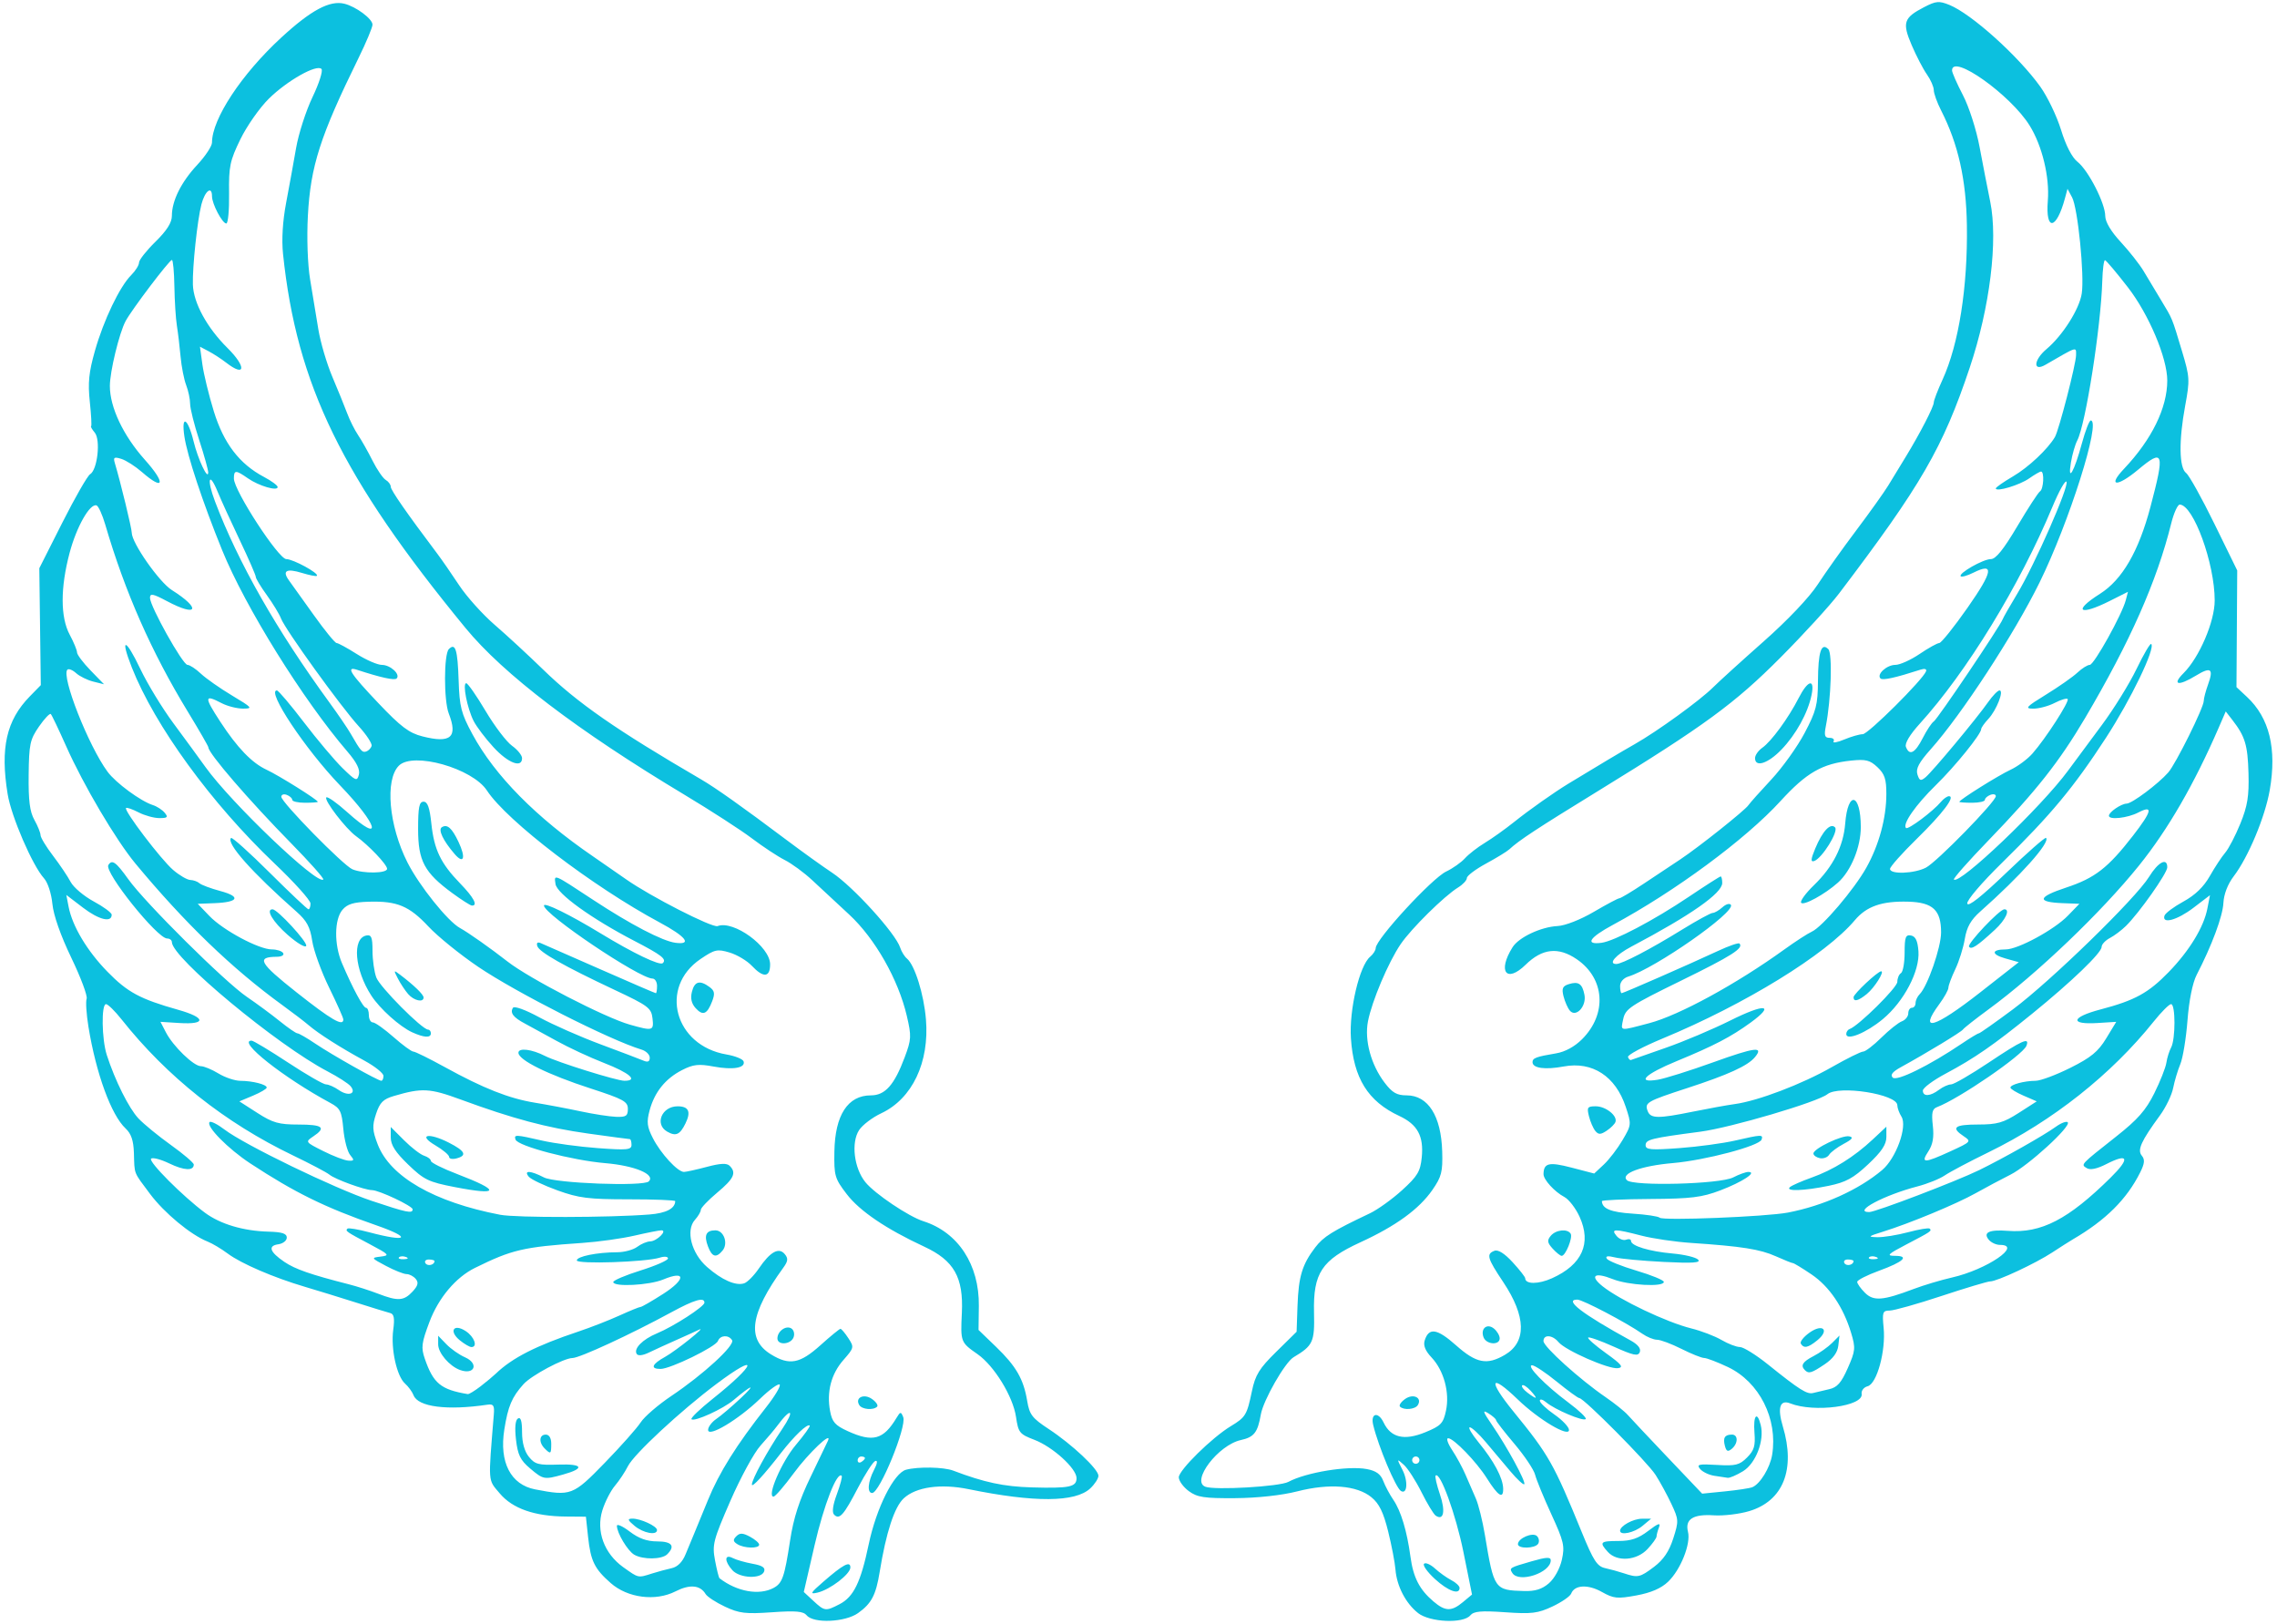 <?xml version="1.0" encoding="UTF-8" standalone="no"?><svg xmlns="http://www.w3.org/2000/svg" xmlns:xlink="http://www.w3.org/1999/xlink" fill="#0cc0df" height="445.1" preserveAspectRatio="xMidYMid meet" version="1" viewBox="74.3 34.5 624.2 445.1" width="624.2" zoomAndPan="magnify"><g id="change1_1"><path d="m295.46 477.32c-0.949-1.143-2.95-1.322-9.551-0.856-7.199 0.508-8.973 0.297-12.859-1.529-2.479-1.165-4.874-2.726-5.321-3.469-1.49-2.473-4.345-2.724-8.264-0.725-5.458 2.784-13.088 1.808-17.731-2.268-4.465-3.92-5.511-6.053-6.224-12.682l-0.594-5.525-5.5-0.043c-8.582-0.068-14.62-2.183-18.123-6.349-3.282-3.903-3.178-2.519-1.622-21.608 0.203-2.496-0.092-2.95-1.755-2.703-11.041 1.639-19.022 0.615-20.253-2.599-0.357-0.934-1.408-2.373-2.336-3.198-2.28-2.029-3.929-9.556-3.227-14.732 0.424-3.126 0.213-4.323-0.805-4.58-0.759-0.191-4.979-1.491-9.379-2.887s-10.7-3.336-14-4.31c-8.591-2.536-17.494-6.368-21.182-9.117-1.75-1.305-4.225-2.782-5.5-3.283-4.604-1.808-11.916-7.862-15.826-13.103-4.605-6.172-4.211-5.169-4.4-11.208-0.106-3.395-0.744-5.275-2.275-6.701-3.938-3.669-8.095-15.046-10.188-27.882-0.565-3.466-0.788-6.925-0.496-7.687s-1.592-5.801-4.188-11.199c-2.954-6.142-4.9-11.683-5.202-14.813-0.275-2.844-1.265-5.862-2.297-7-3.158-3.481-8.953-16.895-9.962-23.062-2.069-12.636-0.35-20.238 6.061-26.794l3.024-3.093-0.204-16.025-0.204-16.025 6.314-12.5c3.473-6.875 6.897-12.845 7.611-13.267 2.003-1.184 2.926-9.411 1.279-11.396-0.751-0.905-1.204-1.688-1.008-1.741s0.039-3.059-0.349-6.681c-0.561-5.235-0.274-8.104 1.397-14 2.389-8.427 6.787-17.608 9.952-20.772 1.179-1.179 2.143-2.725 2.143-3.435s2.025-3.279 4.5-5.708c3.107-3.049 4.5-5.243 4.5-7.086 0-4.146 2.541-9.253 6.961-13.994 2.221-2.382 4.039-5.13 4.039-6.106 0-6.466 8.084-18.727 18.951-28.745 8.172-7.534 13.334-10.306 17.339-9.313 3.189 0.791 7.71 4.153 7.71 5.734 0 0.745-1.73 4.877-3.845 9.182-10.501 21.381-13.14 29.6-13.871 43.208-0.327 6.089-0.072 13.324 0.618 17.5 0.647 3.916 1.658 10.045 2.247 13.62 0.589 3.575 2.312 9.425 3.829 13s3.345 8.075 4.064 10 2.07 4.625 3.002 6 2.712 4.525 3.955 7c1.243 2.475 2.877 4.86 3.631 5.3s1.37 1.28 1.37 1.868c0 0.923 4.437 7.304 12.753 18.342 1.239 1.645 3.939 5.544 6 8.665s6.447 8.003 9.746 10.85 9.263 8.352 13.252 12.234c9.435 9.182 20.009 16.533 43.353 30.141 3.981 2.321 11.25 7.476 23.395 16.592 4.4 3.303 10.025 7.342 12.5 8.977 5.717 3.777 17.407 16.642 18.652 20.528 0.352 1.098 1.185 2.448 1.851 3 2.141 1.774 4.633 9.732 5.212 16.641 0.99 11.803-3.749 21.779-12.24 25.77-2.43 1.142-5.163 3.214-6.074 4.604-2.249 3.432-1.406 10.438 1.719 14.296 2.562 3.162 11.856 9.416 15.9 10.698 9.514 3.017 15.34 11.918 15.197 23.216l-0.084 6.587 4.789 4.616c5.525 5.325 7.555 8.851 8.553 14.854 0.622 3.741 1.359 4.705 5.868 7.668 6.417 4.217 13.657 11.023 13.657 12.839 0 0.751-1.012 2.312-2.25 3.468-4.091 3.823-15.282 3.891-33.313 0.203-7.676-1.57-14.43-0.619-17.803 2.506-2.565 2.377-4.837 9.32-6.596 20.16-1.034 6.373-2.245 8.676-5.941 11.308-3.514 2.502-12.175 2.887-14.053 0.624zm8.988-3.071c3.864-1.998 5.809-5.991 7.991-16.401 2.083-9.938 6.9-19.56 10.241-20.456 3.306-0.886 10.312-0.752 12.939 0.247 8.47 3.223 13.872 4.376 21.516 4.593 10.333 0.293 12.281-0.109 12.281-2.535 0-2.659-6.52-8.583-11.569-10.511-4.065-1.552-4.388-1.957-5.029-6.29-0.83-5.611-5.975-13.995-10.549-17.191-4.642-3.244-4.675-3.332-4.293-11.317 0.467-9.748-2.153-14.359-10.31-18.146-10.45-4.852-17.704-9.768-21.251-14.403-3.282-4.288-3.493-5.015-3.382-11.657 0.167-10.008 3.675-15.416 10-15.416 3.915 0 6.426-2.829 9.281-10.46 1.83-4.892 1.874-5.752 0.576-11.317-2.328-9.978-8.713-21.215-15.777-27.765-3.409-3.16-7.997-7.424-10.197-9.475s-5.575-4.526-7.5-5.501-5.975-3.646-9-5.934-11.35-7.672-18.5-11.962c-29.317-17.592-49.61-33.046-60-45.695-33.873-41.238-46.27-66.647-50.029-102.54-0.41-3.918-0.103-8.998 0.846-14 0.819-4.318 2.049-11.08 2.733-15.026s2.716-10.246 4.517-14 2.899-7.213 2.44-7.688c-1.319-1.366-9.412 3.206-14.428 8.152-2.516 2.481-6.023 7.481-7.793 11.111-2.88 5.908-3.206 7.467-3.104 14.851 0.063 4.537-0.278 8.25-0.758 8.25-1.094 0-3.924-5.372-3.924-7.45 0-2.982-1.932-1.516-2.898 2.2-1.119 4.302-2.492 17.193-2.344 22.005 0.154 5.006 3.881 11.828 9.492 17.379 5.223 5.167 4.953 8.143-0.365 4.015-1.312-1.018-3.466-2.42-4.787-3.116l-2.402-1.266 0.667 4.863c0.367 2.675 1.778 8.464 3.137 12.866 2.717 8.8 7.015 14.417 13.758 17.981 2.058 1.088 3.742 2.334 3.742 2.769 0 1.209-5.17-0.307-8.154-2.392-3.333-2.328-3.846-2.32-3.846 0.06 0 3.288 12.234 22.085 14.373 22.085 1.889 0 9.046 3.914 8.378 4.582-0.194 0.194-2.018-0.157-4.052-0.782-4.318-1.325-5.54-0.624-3.59 2.059 0.764 1.052 3.835 5.339 6.823 9.527s5.785 7.614 6.215 7.614 2.91 1.35 5.512 3 5.712 3 6.912 3c2.333 0 5.157 2.603 4.038 3.722-0.582 0.582-4.3-0.234-10.861-2.382-3.161-1.035-1.824 1.051 5.856 9.136 6.188 6.515 8.406 8.187 12.103 9.125 7.76 1.97 9.736 0.243 7.195-6.286-1.379-3.541-1.36-16.259 0.026-17.645 1.805-1.805 2.401 0.106 2.679 8.583 0.238 7.254 0.694 9.03 3.785 14.747 6.146 11.365 17.435 22.796 33.105 33.522 2.75 1.882 6.8 4.691 9 6.24 6.64 4.678 23.669 13.386 25.102 12.836 4.376-1.679 14.398 5.62 14.398 10.486 0 3.623-1.849 3.77-5.016 0.398-1.3-1.384-4.036-3.018-6.079-3.63-3.391-1.016-4.086-0.862-7.971 1.767-11.466 7.759-7.137 23.742 7.088 26.171 2.376 0.406 4.493 1.256 4.704 1.889 0.604 1.813-2.9 2.415-8.247 1.416-4.065-0.759-5.542-0.594-8.599 0.966-4.577 2.335-7.559 6.033-8.909 11.046-0.862 3.202-0.712 4.481 0.896 7.633 2.15 4.214 6.804 9.267 8.519 9.248 0.613-0.007 3.437-0.631 6.277-1.387 3.717-0.99 5.468-1.07 6.25-0.288 1.92 1.92 1.184 3.506-3.413 7.349-2.475 2.069-4.5 4.193-4.5 4.721s-0.719 1.754-1.598 2.726c-2.598 2.87-0.995 9.163 3.292 12.927 4.063 3.568 7.865 5.243 10.188 4.491 0.89-0.288 2.705-2.124 4.033-4.079 3.117-4.587 5.473-5.89 7.102-3.927 0.983 1.184 0.902 1.927-0.406 3.729-9.133 12.587-10.122 19.639-3.335 23.778 5.032 3.068 7.881 2.536 13.512-2.527 2.753-2.475 5.225-4.5 5.493-4.5s1.241 1.149 2.16 2.553c1.622 2.475 1.581 2.656-1.336 5.979-3.381 3.85-4.654 8.739-3.659 14.044 0.557 2.969 1.381 3.898 4.861 5.478 6.877 3.122 9.741 2.34 13.342-3.641 1.054-1.751 1.209-1.769 1.838-0.211 1.027 2.543-6.447 20.799-8.515 20.799-1.428 0-1.178-3.086 0.512-6.327 0.911-1.746 1.046-2.684 0.354-2.454-0.616 0.205-2.745 3.498-4.731 7.316-3.942 7.581-5.094 8.881-6.564 7.411-0.626-0.626-0.36-2.615 0.752-5.615 0.947-2.555 1.543-4.823 1.325-5.041-1.275-1.275-4.872 7.938-7.431 19.028l-2.957 12.819 2.622 2.431c3.084 2.86 3.347 2.893 7.175 0.914zm-4.533-6.079c5.54-4.823 7.5-5.866 7.5-3.991 0 1.819-5.589 6.099-9 6.892-2.184 0.508-1.994 0.141 1.5-2.901zm9.946-48.492c-1.257-2.034 1.235-3.25 3.463-1.689 1.143 0.8 1.781 1.753 1.418 2.116-1.041 1.041-4.141 0.77-4.881-0.427zm-22.446-18.29c0-1.968 2.343-3.647 3.817-2.735 0.688 0.425 0.962 1.524 0.609 2.443-0.77 2.006-4.427 2.248-4.427 0.292zm-19.032-25.206c-1.164-3.061-0.543-4.416 2.023-4.416 2.322 0 3.595 3.588 1.968 5.548-1.752 2.112-2.881 1.792-3.992-1.132zm-11.218-31.498c-3.481-2.024-1.435-6.918 2.891-6.918 3.043 0 3.725 1.472 2.166 4.672-1.53 3.139-2.658 3.64-5.056 2.246zm7.835-33.824c-1.146-1.266-1.473-2.693-1.025-4.476 0.724-2.886 2.149-3.282 4.808-1.338 1.408 1.029 1.555 1.793 0.753 3.903-1.368 3.598-2.556 4.099-4.536 1.911zm-55.373-71.48c-2.223-2.412-4.696-5.675-5.494-7.25-1.769-3.491-3.11-10.375-2.014-10.336 0.437 0.016 2.82 3.437 5.295 7.603s5.737 8.459 7.25 9.54 2.75 2.61 2.75 3.397c0 2.807-3.809 1.363-7.788-2.954zm76.736 230.41c2.409-1.289 2.992-2.966 4.531-13.028 0.942-6.159 2.501-10.979 5.661-17.5 2.398-4.95 4.526-9.382 4.727-9.849 1.205-2.793-5.352 3.433-9.348 8.875-2.614 3.561-5.129 6.474-5.588 6.474-1.894 0 2.234-9.567 6.113-14.166 2.296-2.723 4.013-5.11 3.815-5.306-0.627-0.622-4.244 2.821-7.849 7.472-4.676 6.031-8.009 9.652-8.009 8.7 0-1.442 4.204-9.153 8.287-15.2 3.587-5.312 2.538-6.141-1.267-1-0.814 1.1-2.918 3.593-4.676 5.539s-5.473 8.769-8.256 15.162c-4.689 10.769-4.997 11.963-4.195 16.257 0.476 2.549 1.032 4.763 1.236 4.92 4.775 3.679 10.863 4.767 14.819 2.65zm-11.293-4.856c-2.25-2.486-2.192-4.519 0.095-3.338 0.963 0.497 3.417 1.204 5.455 1.572 2.692 0.486 3.551 1.068 3.143 2.132-0.807 2.103-6.682 1.856-8.693-0.366zm1.353-7.145c-1.175-0.743-1.232-1.203-0.27-2.164s1.757-0.935 3.742 0.127c1.386 0.742 2.52 1.723 2.52 2.18 0 1.125-4.142 1.027-5.992-0.143zm-23.408 8.056c1.595-0.505 4.024-1.162 5.399-1.461 1.629-0.354 2.965-1.689 3.834-3.833 0.734-1.809 1.722-4.189 2.197-5.289s2.233-5.375 3.906-9.5c3.061-7.545 7.833-15.165 15.954-25.476 2.415-3.066 4.092-5.874 3.727-6.239s-2.791 1.389-5.391 3.9c-5.904 5.7-14.227 10.688-14.227 8.526 0-0.814 1.012-2.165 2.25-3.003s4.275-3.423 6.75-5.745c4.364-4.095 3.065-3.734-2 0.556-2.907 2.462-10.773 6.043-11.555 5.261-0.294-0.294 2.298-2.79 5.76-5.547 12.101-9.636 13.011-13.06 1.098-4.134-9.845 7.376-22.635 19.256-24.285 22.558-0.782 1.565-2.379 3.971-3.547 5.346s-2.72 4.397-3.447 6.716c-1.793 5.718 0.476 11.897 5.744 15.645 4.22 3.003 3.962 2.946 7.833 1.721zm-4.851-5.163c-1.801-1.049-4.75-5.967-4.75-7.921 0-0.605 1.585 0.109 3.523 1.587 2.459 1.875 4.725 2.687 7.5 2.687 4.052 0 5.044 1.26 2.777 3.527-1.454 1.454-6.641 1.523-9.05 0.12zm0.111-7.887c-1.927-1.606-2.048-1.973-0.658-2 2.233-0.044 6.797 2.056 6.797 3.127 0 1.549-3.755 0.859-6.139-1.127zm-8.199-17.283c4.409-4.537 8.844-9.531 9.855-11.096s4.796-4.828 8.411-7.251c8.78-5.885 17.502-13.898 16.642-15.29-0.944-1.528-3.245-1.4-3.865 0.214-0.623 1.623-13.04 7.673-15.75 7.673-2.89 0-2.381-1.311 1.295-3.333 2.879-1.583 11.761-8.706 9.25-7.418-0.55 0.282-3.25 1.51-6 2.728s-6.234 2.81-7.741 3.538c-1.683 0.812-2.971 0.951-3.336 0.36-0.893-1.445 1.64-4.004 5.577-5.636 4.574-1.896 13-7.345 13-8.408 0-1.604-2.757-0.801-9.1 2.65-11.067 6.02-25.106 12.514-27.087 12.528-2.361 0.018-11.264 4.771-13.407 7.158-3.204 3.569-4.254 6.05-5.269 12.453-1.421 8.965 1.741 15.103 8.445 16.395 9.833 1.895 10.384 1.685 19.08-7.265zm-20.486 1.5c-2.642-2.237-3.358-3.704-3.836-7.865-0.379-3.303-0.189-5.361 0.536-5.809 0.767-0.474 1.123 0.718 1.123 3.754 0 2.868 0.67 5.275 1.886 6.777 1.65 2.038 2.658 2.301 8.06 2.109 6.774-0.241 7.37 1.046 1.268 2.741-5.151 1.431-5.383 1.387-9.038-1.707zm4.024-5.45c-1.669-1.669-1.5-3.8 0.3-3.8 0.933 0 1.5 0.944 1.5 2.5 0 2.851-0.145 2.955-1.8 1.3zm87.8 2.641c0-0.243-0.45-0.441-1-0.441s-1 0.477-1 1.059 0.45 0.781 1 0.441 1-0.816 1-1.059zm-105.38-19.67c1.587-1.226 3.481-2.802 4.21-3.503 4.475-4.306 11.063-7.658 22.675-11.539 3.3-1.103 8.335-3.068 11.188-4.367s5.463-2.362 5.798-2.362 3.122-1.607 6.191-3.57c6.245-3.995 6.266-6.557 0.032-3.953-3.837 1.603-13.709 2.107-13.709 0.699 0-0.453 3.375-1.882 7.5-3.176s7.5-2.775 7.5-3.293-0.998-0.619-2.25-0.217c-3.774 1.214-22.75 1.843-22.75 0.754s5.576-2.216 11.059-2.233c1.957-0.006 4.432-0.672 5.5-1.479s2.674-1.482 3.569-1.5c1.8-0.035 4.822-3.032 3.057-3.032-0.583 0-3.901 0.654-7.372 1.454s-9.912 1.701-14.312 2.002c-16.165 1.108-19.235 1.823-29.424 6.848-5.255 2.592-9.983 8.208-12.468 14.812-2.165 5.752-2.326 7.016-1.282 10.053 2.337 6.798 4.396 8.497 11.79 9.727 0.338 0.056 1.913-0.901 3.5-2.126zm-5.615-4.482c-2.912-1.056-6-4.667-6-7.015v-2.377l2.25 2.331c1.238 1.282 3.523 2.887 5.079 3.566 3.911 1.707 2.679 4.949-1.329 3.495zm-0.048-8.127c-3.11-2.518-1.724-4.714 1.601-2.536 2.367 1.551 3.373 4.374 1.559 4.374-0.489 0-1.911-0.827-3.159-1.838zm-13.009-13.331c1.524-1.636 1.75-2.496 0.917-3.5-0.607-0.732-1.742-1.331-2.522-1.331s-3.312-1.005-5.628-2.233c-4.127-2.189-4.156-2.24-1.446-2.568 2.55-0.309 2.317-0.571-3-3.387-6.508-3.446-6.776-3.633-6.134-4.275 0.255-0.255 2.917 0.19 5.917 0.988 10.66 2.837 11.959 1.565 1.954-1.912-14.009-4.869-22.287-8.935-34.5-16.95-6.111-4.01-12.249-10.248-11.158-11.339 0.332-0.332 2.173 0.594 4.091 2.057 5.486 4.185 30.129 16.126 40.299 19.529 9.694 3.243 11.267 3.569 11.267 2.333 0-0.9-9.192-5.238-11.142-5.259-2.021-0.022-10.143-2.977-11.674-4.248-0.732-0.608-5.236-2.983-10.008-5.278-18.637-8.963-34.498-21.553-46.983-37.291-1.819-2.293-3.731-4.168-4.25-4.168-1.323 0-1.178 9.63 0.209 13.929 2.257 6.997 6.058 14.614 8.683 17.401 1.466 1.557 5.478 4.842 8.915 7.301s6.25 4.86 6.25 5.337c0 1.786-2.634 1.665-6.728-0.307-2.325-1.12-4.565-1.7-4.976-1.289-0.791 0.791 8.744 10.352 14.773 14.813 4.226 3.127 10.526 5.001 17.431 5.183 3.719 0.098 5 0.517 5 1.632 0 0.825-1.038 1.647-2.308 1.827-2.955 0.419-2.379 2.103 1.653 4.836 2.94 1.992 7.181 3.467 17.655 6.138 2.2 0.561 5.8 1.716 8 2.566 5.43 2.098 7.076 2.005 9.443-0.536zm6.057-8.39c0-0.243-0.702-0.441-1.559-0.441s-1.276 0.457-0.931 1.016c0.571 0.924 2.49 0.48 2.49-0.575zm-7.812-1.124c-0.722-0.289-1.584-0.253-1.917 0.079s0.258 0.569 1.312 0.525c1.165-0.048 1.402-0.285 0.604-0.604zm66.68-11.652c4.628-0.367 7.055-1.617 7.118-3.665 0.008-0.275-5.722-0.5-12.735-0.5-11.016 0-13.674-0.333-19.544-2.45-3.737-1.348-7.279-3.035-7.872-3.75-1.497-1.804 0.474-1.709 4.165 0.2 3.127 1.617 27.305 2.532 28.744 1.088 1.899-1.906-3.867-4.323-11.927-5-9.106-0.765-24.013-4.681-24.608-6.464-0.471-1.414-0.03-1.397 7.292 0.281 3.3 0.756 10.162 1.683 15.25 2.06 8.041 0.596 9.25 0.479 9.25-0.89 0-0.866-0.21-1.575-0.466-1.575s-5.393-0.687-11.414-1.527c-11.334-1.581-20.644-4.066-34.95-9.327-8.481-3.119-10.615-3.233-18.3-0.972-2.956 0.869-3.865 1.782-4.899 4.913-1.088 3.296-1.024 4.487 0.445 8.333 3.396 8.893 15.482 15.845 33.584 19.319 4.362 0.837 29.972 0.791 40.867-0.073zm-53.328-7.52c-7.194-1.397-8.422-1.99-12.75-6.162-3.519-3.392-4.789-5.372-4.789-7.466v-2.85l3.645 3.645c2.005 2.005 4.48 3.91 5.5 4.234s1.855 0.969 1.855 1.433 3.263 2.09 7.25 3.613c11.922 4.553 11.642 5.951-0.711 3.553zm-1.539-8.272c0-0.517-1.682-1.932-3.737-3.145-5.009-2.955-1.903-3.605 3.662-0.766 4.504 2.298 5.098 3.538 2.075 4.328-1.1 0.288-2 0.1-2-0.417zm-27.128-0.526c-0.755-0.909-1.597-4.121-1.872-7.137-0.441-4.834-0.855-5.674-3.5-7.098-12.85-6.917-25.745-17.111-21.643-17.111 0.472 0 4.963 2.7 9.98 6s9.707 6 10.42 6 2.298 0.701 3.522 1.558c2.589 1.813 4.948 1.023 3.207-1.075-0.611-0.736-3.446-2.558-6.299-4.049-13.844-7.232-42.687-31.176-42.687-35.437 0-0.548-0.584-0.997-1.297-0.997-2.72 0-17.306-18.215-16.122-20.132 1.007-1.629 2.079-0.869 5.474 3.882 4.647 6.503 26.441 28.128 32.503 32.252 2.718 1.849 6.788 4.855 9.045 6.68s4.426 3.318 4.82 3.318 2.598 1.27 4.897 2.822c4.621 3.119 17.168 10.178 18.093 10.178 0.323 0 0.588-0.603 0.588-1.341s-2.362-2.623-5.25-4.19c-6.437-3.493-12.586-7.402-15.25-9.695-1.1-0.947-4.34-3.421-7.199-5.498-13.811-10.031-26.68-22.426-40.26-38.776-5.367-6.462-14.259-21.51-18.993-32.142-2.05-4.604-3.957-8.601-4.239-8.883s-1.739 1.259-3.239 3.423c-2.466 3.559-2.737 4.826-2.833 13.268-0.08 7.031 0.308 10.073 1.572 12.333 0.923 1.65 1.681 3.528 1.685 4.173s1.542 3.185 3.419 5.644 4.05 5.686 4.828 7.172 3.63 3.898 6.337 5.36 4.922 3.1 4.922 3.641c0 2.24-3.515 1.382-7.831-1.913l-4.607-3.517 0.62 3.22c1.029 5.347 5.074 12.116 10.656 17.833 5.509 5.642 8.943 7.488 19.44 10.449 7.543 2.128 7.708 4.075 0.304 3.61l-5.214-0.328 1.494 2.889c1.968 3.805 7.609 9.266 9.578 9.271 0.858 0.002 3.034 0.902 4.834 2s4.501 2.002 6 2.01c3.374 0.017 7.228 1.006 7.221 1.853-0.003 0.348-1.69 1.342-3.75 2.208l-3.745 1.574 4.946 3.176c4.219 2.709 5.873 3.176 11.25 3.176 6.689 0 7.707 0.818 4.054 3.26-2.23 1.491-2.205 1.527 2.75 4.016 2.75 1.382 5.843 2.56 6.872 2.618 1.63 0.092 1.695-0.108 0.5-1.548zm76.128-12.634c0-2.018-1.207-2.679-10.25-5.613-11.679-3.79-19.75-7.785-19.75-9.777 0-1.428 3.659-0.99 7.291 0.874 3.324 1.705 19.634 6.804 21.763 6.804 3.91 0 1.438-2.151-5.636-4.903-3.864-1.503-9.701-4.22-12.972-6.037s-7.176-3.952-8.677-4.745c-3.185-1.682-4.129-2.924-3.274-4.308 0.36-0.583 3.382 0.51 7.309 2.643 3.682 2 11.195 5.311 16.695 7.357s10.788 4.055 11.75 4.464c1.231 0.523 1.75 0.287 1.75-0.796 0-0.847-1.012-1.845-2.25-2.218-8.65-2.609-34.333-15.622-44.758-22.678-4.967-3.362-11.112-8.337-13.655-11.056-5.291-5.657-8.581-7.027-16.337-6.806-4.211 0.12-5.91 0.643-7.25 2.231-2.224 2.637-2.29 9.517-0.138 14.569 2.946 6.917 5.837 12.284 6.618 12.284 0.424 0 0.771 0.9 0.771 2s0.493 2 1.097 2 3.142 1.8 5.641 4 4.952 4 5.451 4 4.373 1.909 8.609 4.242c10.591 5.832 17.636 8.617 24.703 9.766 3.3 0.536 8.925 1.6 12.5 2.364 3.575 0.764 7.963 1.443 9.75 1.509 2.754 0.101 3.25-0.23 3.25-2.168zm-59.142-21.008c-3.392-1.547-8.848-6.448-11.178-10.041-4.612-7.111-5.322-15.724-1.359-16.488 1.37-0.264 1.678 0.503 1.678 4.185 0 2.479 0.468 5.775 1.04 7.323 0.969 2.622 12.543 14.271 14.21 14.301 0.412 0.008 0.75 0.464 0.75 1.014 0 1.307-1.863 1.2-5.142-0.295zm-1.075-10.455c-0.84-0.963-2.108-2.875-2.819-4.25-1.228-2.377-1.198-2.428 0.622-1.047 3.826 2.904 6.414 5.414 6.414 6.222 0 1.46-2.642 0.881-4.216-0.924zm66.974 6.655c-0.325-2.847-1.15-3.47-10.306-7.771-13.959-6.559-20.747-10.401-21.273-12.043-0.289-0.901 0.048-1.198 0.935-0.823 0.763 0.323 8.102 3.544 16.311 7.159s15.071 6.573 15.25 6.573 0.325-0.9 0.325-2-0.562-2.005-1.25-2.011c-3.62-0.031-29.75-17.615-29.75-20.02 0-0.986 7.092 2.495 15.5 7.609 9.015 5.483 16.289 8.966 17.078 8.177 1.108-1.108-0.276-2.187-7.833-6.111-11.719-6.084-21.195-12.919-21.579-15.566-0.406-2.798-0.738-2.937 10.334 4.345 10.246 6.739 18.983 11.293 22.556 11.758 4.673 0.608 2.877-1.705-4.318-5.564-18.379-9.856-41.889-27.814-47.376-36.187-4.001-6.106-20.251-10.687-24.134-6.803-3.874 3.874-2.757 16.449 2.358 26.543 3.233 6.381 11.081 16.167 14.413 17.973 2.193 1.189 8.503 5.636 13.011 9.171 5.911 4.634 26.713 15.375 33.489 17.292 6.358 1.799 6.648 1.72 6.258-1.702zm-54.881-34.347c-7.675-5.633-9.377-8.819-9.377-17.557 0-6 0.3-7.5 1.5-7.5 1.097 0 1.67 1.614 2.132 6 0.753 7.15 2.564 10.915 7.895 16.408 3.731 3.845 4.942 6.124 3.223 6.067-0.412-0.014-2.83-1.552-5.373-3.418zm0.604-10.748c-3.16-3.685-4.558-6.644-3.46-7.322 1.469-0.908 2.748 0.222 4.549 4.017 2.087 4.397 1.465 6.284-1.089 3.305zm-30.48 45.392c0-0.439-1.756-4.381-3.903-8.76s-4.229-10.136-4.627-12.794c-0.57-3.802-1.487-5.504-4.303-7.99-12.249-10.812-19.351-18.808-17.948-20.211 0.284-0.284 5.054 3.999 10.6 9.518s10.331 10.034 10.632 10.034 0.549-0.717 0.549-1.593-4.439-5.814-9.864-10.972c-17.318-16.467-32.797-37.726-39.113-53.72-3.332-8.437-1.729-8.142 2.348 0.432 1.923 4.045 5.997 10.729 9.053 14.854s7.008 9.525 8.781 12c7.085 9.886 30.702 32.426 32.3 30.828 0.258-0.258-3.696-4.712-8.787-9.899-11.613-11.83-22.718-24.704-22.718-26.336 0-0.288-2.545-4.702-5.656-9.809-9.954-16.341-17.203-32.771-22.605-51.237-0.797-2.723-1.874-5.093-2.393-5.267-1.814-0.605-5.476 5.849-7.38 13.006-2.551 9.588-2.538 17.651 0.034 22.451 1.1 2.052 2 4.232 2 4.843s1.666 2.827 3.703 4.924l3.703 3.813-2.953-0.737c-1.624-0.405-3.743-1.449-4.709-2.32s-2.041-1.298-2.389-0.949c-1.748 1.748 5.781 20.88 11.005 27.97 2.263 3.07 9.091 8.091 12.456 9.159 1.102 0.35 2.549 1.294 3.216 2.097 1.012 1.22 0.771 1.461-1.459 1.461-1.47 0-4.042-0.708-5.715-1.574s-3.215-1.402-3.424-1.193c-0.657 0.657 9.588 14.134 12.904 16.976 1.739 1.49 3.86 2.728 4.713 2.75s1.978 0.424 2.5 0.893 3.112 1.434 5.755 2.145c5.725 1.54 4.976 3.067-1.631 3.322l-4.584 0.177 3.205 3.342c3.747 3.907 13.564 9.161 17.118 9.161 1.358 0 2.748 0.45 3.087 1 0.343 0.555-0.409 1.007-1.691 1.015-5.771 0.038-4.88 1.65 5.404 9.779 9.532 7.534 12.787 9.42 12.787 7.408zm-15.275-23.213c-4.077-3.589-6.084-6.989-4.125-6.989 1.326 0 9.581 8.957 9.228 10.014-0.209 0.626-2.495-0.729-5.104-3.025zm27.275-18.089c0-1.154-5.069-6.481-8.519-8.953-2.788-1.998-8.852-9.909-8.14-10.621 0.32-0.32 2.898 1.501 5.729 4.046 9.979 8.972 8.54 3.596-1.962-7.331-9.553-9.939-20.262-26.042-17.32-26.042 0.406 0 3.744 3.938 7.418 8.75s8.445 10.469 10.602 12.571c3.609 3.516 3.965 3.658 4.457 1.777 0.369-1.41-0.606-3.372-3.138-6.321-12.196-14.204-28.042-39.688-34.369-55.277-5.328-13.127-9.526-25.775-10.327-31.113-0.918-6.124 0.947-5.12 2.527 1.36 1.184 4.858 3.943 10.733 4.007 8.534 0.019-0.671-1.09-4.665-2.465-8.878s-2.5-8.697-2.5-9.966-0.487-3.574-1.081-5.122-1.285-5.065-1.534-7.815-0.705-6.575-1.015-8.5-0.616-6.763-0.681-10.75-0.371-7.25-0.68-7.25c-0.694 0-11.045 13.663-12.694 16.756-1.749 3.28-4.315 13.859-4.315 17.788 0 5.851 3.677 13.615 9.572 20.207 5.832 6.523 5.323 8.714-0.787 3.385-1.807-1.576-4.342-3.195-5.633-3.599-1.974-0.617-2.26-0.438-1.796 1.115 1.585 5.302 4.645 17.909 4.645 19.136 0 2.776 7.507 13.507 10.985 15.703 8.161 5.152 7.115 7.531-1.336 3.038-3.838-2.041-4.649-2.198-4.649-0.904 0 2.321 8.979 18.376 10.276 18.376 0.613 0 2.264 1.083 3.669 2.408s5.255 4.023 8.555 5.997c5.549 3.32 5.774 3.589 3 3.586-1.65-0.002-4.289-0.676-5.864-1.497-4.788-2.497-4.843-1.778-0.386 5.058 4.68 7.177 8.673 11.323 12.714 13.2 3.368 1.565 14.036 8.245 14.036 8.79 0 0.142-1.575 0.258-3.5 0.258s-3.5-0.357-3.5-0.793-0.675-1.052-1.5-1.369-1.5-0.082-1.5 0.522c0 1.502 17.013 18.848 19.5 19.882 2.961 1.231 9.5 1.133 9.5-0.142zm-4.246-33.663c0.209-0.626-1.391-3.072-3.554-5.438-4.837-5.289-20.126-26.487-21.273-29.496-0.46-1.208-2.208-4.088-3.882-6.4s-3.045-4.578-3.045-5.036-1.986-5.003-4.414-10.1-5.134-11.024-6.013-13.171c-2.401-5.863-3.076-3.548-0.753 2.584 6.365 16.804 16.819 35.173 31.406 55.183 2.351 3.225 4.958 7.05 5.792 8.5 2.756 4.788 3.156 5.245 4.262 4.876 0.603-0.201 1.266-0.877 1.475-1.503zm286.86 237.67c-3.368-2.649-5.827-7.379-6.184-11.893-0.153-1.935-1.06-6.668-2.017-10.518-1.298-5.227-2.456-7.588-4.571-9.322-3.988-3.269-11.521-3.867-20.343-1.615-4.262 1.088-10.911 1.815-17 1.86-8.495 0.062-10.409-0.227-12.719-1.925-1.495-1.099-2.733-2.798-2.75-3.776-0.034-1.931 9.086-10.905 14.261-14.034 4.061-2.455 4.415-3.04 5.776-9.553 0.943-4.511 2.008-6.238 6.691-10.846l5.569-5.481 0.252-7.154c0.282-7.995 1.291-11.313 4.858-15.972 2.258-2.949 4.63-4.429 14.961-9.331 2.145-1.018 6.125-3.875 8.845-6.35 4.251-3.868 5.008-5.132 5.392-9 0.577-5.818-1.163-9.021-6.164-11.35-8.591-4-12.541-10.349-13.256-21.307-0.509-7.792 2.352-19.909 5.272-22.333 0.831-0.69 1.518-1.762 1.527-2.382 0.034-2.418 15.427-19.135 19.32-20.983 1.798-0.853 4.116-2.487 5.151-3.631s3.486-3.046 5.447-4.229 5.591-3.771 8.066-5.753c4.106-3.287 10.857-8.05 14.897-10.508 8.334-5.072 14.33-8.644 18.103-10.783 6.208-3.52 17.881-11.978 21.5-15.577 1.65-1.641 7.918-7.333 13.928-12.649 6.477-5.728 12.479-12.051 14.736-15.525 2.095-3.223 6.852-9.907 10.572-14.853s7.664-10.471 8.764-12.278 3.246-5.327 4.769-7.822c3.944-6.462 7.731-13.798 7.731-14.976 0-0.553 1.087-3.381 2.415-6.283 4.442-9.705 6.914-25.395 6.66-42.277-0.189-12.53-2.381-22.298-7.065-31.481-1.105-2.167-2.01-4.675-2.01-5.575s-0.844-2.83-1.876-4.29-2.909-5.069-4.173-8.019c-2.654-6.2-2.225-7.519 3.393-10.435 3.252-1.688 4.099-1.763 6.93-0.616 6.047 2.45 18.921 14.027 24.926 22.415 1.969 2.75 4.529 8.085 5.69 11.856 1.323 4.301 3.009 7.564 4.522 8.754 2.962 2.33 7.585 11.364 7.593 14.836 0.004 1.612 1.571 4.245 4.25 7.139 2.334 2.522 5.144 6.09 6.244 7.928s3.24 5.401 4.755 7.915c3.272 5.428 2.962 4.676 5.79 14.071 2.137 7.101 2.183 7.899 0.865 15-1.771 9.544-1.661 16.971 0.271 18.41 0.805 0.599 4.286 6.852 7.734 13.895l6.269 12.805-0.103 15.992-0.103 15.992 2.893 2.703c6.142 5.737 8.205 14.193 6.23 25.532-1.284 7.373-5.892 18.394-9.873 23.614-1.641 2.151-2.709 4.917-2.832 7.337-0.186 3.636-3.172 11.657-7.343 19.721-1.104 2.135-2.08 6.988-2.501 12.445-0.38 4.92-1.264 10.32-1.966 12s-1.586 4.63-1.965 6.555c-0.38 1.925-2.008 5.3-3.619 7.5-5.174 7.066-6.264 9.483-4.976 11.035 0.884 1.066 0.783 2.137-0.435 4.577-3.672 7.361-9.441 13.102-18.441 18.352-0.909 0.53-3.453 2.147-5.653 3.594-4.601 3.024-15.136 7.942-17.013 7.942-0.699 0-6.713 1.8-13.365 4s-13.046 4-14.209 4c-1.921 0-2.072 0.435-1.651 4.75 0.617 6.323-1.853 15.33-4.385 15.992-1.052 0.275-1.79 1.218-1.644 2.1 0.565 3.395-13.025 5.199-19.585 2.6-2.819-1.117-3.561 1.201-2.021 6.318 3.541 11.767 0.107 20.422-9.211 23.213-2.705 0.81-7.07 1.33-9.701 1.156-5.697-0.378-7.957 1.066-7.087 4.529 0.819 3.263-2.019 10.384-5.449 13.669-1.891 1.812-4.67 3.016-8.661 3.754-5.263 0.973-6.256 0.873-9.507-0.954-3.804-2.138-7.486-1.942-8.403 0.447-0.291 0.757-2.604 2.353-5.14 3.545-4.002 1.881-5.716 2.09-12.963 1.578-6.602-0.466-8.603-0.286-9.551 0.856-1.919 2.312-11.107 1.901-14.34-0.642zm12.342-3.022 2.457-2.044-2.359-11.673c-2.075-10.267-6.401-22.159-7.619-20.942-0.236 0.236 0.298 2.567 1.188 5.178 1.568 4.603 1.021 7.303-1.175 5.799-0.569-0.39-2.324-3.29-3.899-6.445s-3.755-6.53-4.844-7.5c-1.958-1.744-1.962-1.728-0.35 1.424 1.587 3.104 1.306 6.841-0.434 5.765-1.429-0.883-6.186-12.206-7.598-18.085-0.784-3.264 1.378-3.762 2.865-0.66 1.995 4.163 5.669 5.011 11.44 2.643 4.265-1.75 4.902-2.417 5.649-5.912 1.06-4.962-0.583-11.007-3.967-14.595-1.713-1.817-2.304-3.289-1.87-4.658 1.15-3.624 3.394-3.273 8.594 1.345 5.549 4.928 8.467 5.495 13.396 2.603 5.991-3.516 5.828-10.522-0.464-19.946-4.383-6.563-4.7-7.693-2.408-8.572 1.006-0.386 2.777 0.728 4.995 3.143 1.89 2.058 3.438 4.031 3.441 4.384 0.013 1.684 3.603 1.683 7.349-0.002 8.264-3.717 10.88-9.556 7.553-16.862-1.057-2.322-2.929-4.755-4.16-5.407-2.704-1.432-5.744-4.766-5.723-6.275 0.043-3.059 1.497-3.396 7.689-1.781l6.205 1.618 2.64-2.467c1.452-1.357 3.761-4.372 5.131-6.701 2.448-4.162 2.463-4.317 0.872-9.106-2.795-8.414-9.142-12.539-17.027-11.066-5.097 0.952-8.526 0.473-8.526-1.193 0-1.116 1.026-1.499 6.429-2.402 2.502-0.418 5.103-1.831 7.16-3.888 6.902-6.902 6.258-16.642-1.446-21.911-5.057-3.458-9.447-2.988-14.04 1.504-5.274 5.157-7.747 1.832-3.573-4.804 1.712-2.723 7.768-5.571 12.356-5.81 2.089-0.109 6.276-1.751 9.919-3.889 3.467-2.035 6.617-3.709 7-3.72s3.396-1.815 6.696-4.008l10-6.645c5.059-3.361 17.779-13.479 18.682-14.862 0.375-0.574 3.186-3.726 6.246-7.004s7.186-9.037 9.169-12.799c3.167-6.008 3.611-7.73 3.653-14.182 0.053-8.061 0.91-10.72 2.838-8.792 1.172 1.172 0.77 13.774-0.671 21.063-0.52 2.627-0.323 3.25 1.03 3.25 0.92 0 1.404 0.434 1.077 0.964s0.981 0.305 2.909-0.5 4.22-1.464 5.093-1.464c1.478 0 16.508-14.943 17.36-17.259 0.226-0.614-0.391-0.794-1.5-0.436-6.939 2.24-10.41 3.003-10.995 2.417-1.13-1.13 1.714-3.722 4.083-3.722 1.225 0 4.207-1.342 6.628-2.982s4.851-2.994 5.401-3.01 4.045-4.38 7.768-9.698c6.964-9.951 7.377-12.476 1.568-9.578-1.628 0.812-3.181 1.256-3.45 0.986-0.772-0.773 6.138-4.718 8.264-4.718 1.348 0 3.489-2.663 7.249-9.013 2.935-4.957 5.733-9.259 6.219-9.559 0.978-0.604 1.233-5.428 0.287-5.428-0.328 0-1.79 0.844-3.25 1.876-2.603 1.839-9.154 3.804-9.154 2.746 0-0.296 2.131-1.786 4.735-3.312 4.219-2.473 9.508-7.439 11.468-10.769 1.093-1.857 5.797-20.087 5.797-22.466 0-2.327 0.502-2.486-8.381 2.652-3.501 2.025-3.283-1.297 0.282-4.296 4.416-3.716 9.001-10.942 9.658-15.223 0.77-5.012-1.081-23.448-2.647-26.362l-1.26-2.345-0.688 2.558c-2.35 8.733-5.382 9.179-4.707 0.692 0.518-6.522-1.55-15.064-4.991-20.606-5.232-8.428-21.266-19.815-21.266-15.103 0 0.573 1.342 3.619 2.982 6.77 1.672 3.213 3.678 9.453 4.567 14.209 0.872 4.664 2.183 11.405 2.915 14.98 2.18 10.658-0.085 29.036-5.608 45.5-7.388 22.024-13.296 32.234-35.856 61.96-2.475 3.261-9.675 11.134-16 17.494-12.538 12.608-20.838 18.684-49.921 36.546-16.922 10.392-21.777 13.583-24.44 16.059-0.626 0.583-3.502 2.342-6.389 3.909s-5.25 3.349-5.25 3.959-1.084 1.776-2.408 2.591c-3.804 2.341-12.834 11.255-15.76 15.558-3.359 4.94-7.878 15.62-8.944 21.138-1.001 5.18 0.832 11.92 4.578 16.831 2.088 2.738 3.336 3.455 6.013 3.455 5.895 0 9.471 5.638 9.76 15.386 0.165 5.576-0.176 6.916-2.682 10.531-3.649 5.266-10.002 9.889-19.725 14.355-10.638 4.886-12.984 8.436-12.733 19.267 0.188 8.091-0.255 9.058-5.61 12.251-2.364 1.41-8.3 11.799-8.977 15.71-0.85 4.918-1.851 6.196-5.476 6.992-6.194 1.36-13.728 11.261-9.735 12.793 2.602 0.998 20.365-0.036 22.764-1.326 4.864-2.615 16.315-4.486 21.503-3.513 2.541 0.477 3.796 1.379 4.503 3.238 0.539 1.417 1.787 3.756 2.773 5.196 2.085 3.045 3.741 8.553 4.697 15.619 0.767 5.675 2.481 9.001 6.31 12.245 3.251 2.755 4.933 2.785 8.106 0.144zm-7.718-6.309c-2.053-1.881-3.394-3.758-2.981-4.171s1.761 0.17 2.997 1.295 3.259 2.568 4.496 3.206 2.25 1.594 2.25 2.125c0 1.994-3.157 0.848-6.761-2.455zm-9.566-47.24c-0.363-0.363 0.275-1.315 1.418-2.116 2.228-1.561 4.72-0.345 3.463 1.689-0.74 1.197-3.84 1.468-4.881 0.427zm22.901-19.007c-0.921-2.4 0.972-3.954 2.883-2.368 0.848 0.704 1.542 1.9 1.542 2.658 0 1.954-3.657 1.715-4.426-0.29zm18.943-24.314c-1.467-1.621-1.564-2.257-0.532-3.5 1.398-1.685 4.582-2.03 5.469-0.594 0.642 1.038-1.397 6.075-2.459 6.075-0.377 0-1.491-0.892-2.478-1.981zm11.708-32.248c-0.585-0.705-1.374-2.517-1.753-4.026-0.616-2.452-0.419-2.744 1.848-2.744 2.733 0 5.989 2.572 5.42 4.28-0.192 0.577-1.272 1.661-2.401 2.41-1.663 1.104-2.252 1.12-3.115 0.08zm-7.001-33.001c-0.585-0.704-1.362-2.473-1.728-3.931-0.534-2.13-0.257-2.78 1.411-3.309 2.687-0.853 3.744-0.137 4.331 2.93 0.601 3.142-2.351 6.312-4.013 4.31zm50.776-69.213c0-0.794 0.896-2.071 1.992-2.838 2.476-1.734 7.163-8.141 9.945-13.594 2.554-5.007 4.501-5.486 3.556-0.874-1.014 4.948-4.267 10.839-8.281 15-3.67 3.804-7.212 4.937-7.212 2.307zm-56.503 226.19c1.506-1.299 3.004-4.016 3.544-6.426 0.843-3.764 0.558-4.997-2.887-12.5-2.102-4.578-4.104-9.449-4.447-10.824s-2.894-5.181-5.666-8.457-5.041-6.205-5.041-6.509-0.943-1.141-2.094-1.861c-1.71-1.068-1.531-0.489 0.978 3.157 4.132 6.006 9.41 15.71 8.85 16.27-0.249 0.249-1.978-1.359-3.843-3.573s-4.905-5.826-6.756-8.026-3.802-4-4.334-4 0.532 1.831 2.366 4.068c4.271 5.212 6.725 9.82 6.786 12.741 0.062 2.976-1.377 2.063-4.469-2.837-2.863-4.535-9.09-10.972-10.614-10.972-0.586 0-0.091 1.462 1.099 3.25s2.838 4.825 3.661 6.75 2.093 4.85 2.822 6.5 1.849 6.15 2.489 10c2.487 14.962 2.624 15.159 10.755 15.384 3.026 0.084 4.92-0.51 6.803-2.134zm-10.038-2.817c-0.867-1.403-0.811-1.436 5.291-3.198 4.016-1.16 5.25-1.226 5.25-0.281 0 3.443-8.774 6.339-10.541 3.479zm1.541-7.898c0-1.619 4.083-3.352 5.22-2.215 0.553 0.553 0.703 1.495 0.334 2.093-0.831 1.345-5.554 1.449-5.554 0.122zm37.32 6.215c2.566-1.938 4.116-4.226 5.249-7.75 1.541-4.793 1.52-5.186-0.506-9.5-1.163-2.475-3.115-6.058-4.338-7.962-2.24-3.487-19.657-21.032-20.882-21.036-0.362-0.001-3.144-2.027-6.183-4.502s-6.089-4.5-6.779-4.5c-1.743 0 3.564 5.445 9.947 10.205 2.93 2.185 5.072 4.228 4.76 4.54-0.699 0.699-8.443-2.58-10.838-4.588-0.963-0.807-1.75-1.009-1.75-0.448s1.8 2.266 4 3.791 4 3.429 4 4.231c0 2.107-8.326-2.85-14.034-8.357-7.593-7.325-8.297-5.409-1.208 3.288 9.722 11.928 11.041 14.257 18.751 33.106 3.186 7.788 4.207 9.36 6.391 9.838 1.43 0.313 3.725 0.944 5.1 1.402 3.879 1.294 4.433 1.177 8.32-1.758zm-12.665-4.079c-2.429-2.684-2.121-3.005 2.891-3.005 3.427 0 5.441-0.682 8.179-2.771s3.465-2.334 2.954-1.002c-0.373 0.973-0.679 2.117-0.679 2.541s-1.103 1.963-2.452 3.418c-2.97 3.204-8.366 3.609-10.893 0.817zm3.345-5.811c0-1.323 3.593-3.297 6-3.295l2.5 0.001-2.361 1.967c-2.236 1.863-6.139 2.707-6.139 1.327zm36.238-11.929c2.15-0.878 4.87-5.322 5.452-8.903 1.598-9.846-3.513-19.967-12.145-24.05-2.881-1.363-5.804-2.478-6.496-2.478s-3.498-1.125-6.236-2.5-5.74-2.5-6.673-2.5-2.753-0.741-4.047-1.647c-4.359-3.053-16.359-9.353-17.816-9.353-3.769 0 1.361 3.933 14.605 11.197 1.999 1.096 2.894 2.22 2.528 3.173-0.469 1.223-1.692 0.971-7.133-1.47-3.611-1.62-6.771-2.742-7.02-2.492s1.942 2.172 4.872 4.273c4.287 3.074 4.929 3.876 3.29 4.113-2.491 0.36-14.399-4.859-16.292-7.141-1.666-2.008-4.128-2.172-4.128-0.276 0 1.526 9.994 10.544 17 15.34 2.475 1.694 5.236 3.913 6.136 4.931s5.85 6.282 11 11.698l9.364 9.847 6.237-0.624c3.43-0.343 6.806-0.856 7.5-1.14zm-10.414-3.14c-1.472-0.225-3.221-1.066-3.887-1.868-1.042-1.255-0.396-1.409 4.639-1.107 5.091 0.306 6.158 0.042 8.234-2.034 1.949-1.949 2.32-3.197 2.031-6.833-0.375-4.721 0.72-6.051 1.716-2.083 1.066 4.247-1.342 10.533-4.856 12.676-1.76 1.073-3.649 1.885-4.199 1.805l-3.677-0.556zm2.908-8.212c-0.577-2.204-0.027-3.079 1.936-3.079 1.742 0 1.714 2.439-0.044 3.899-1.081 0.897-1.489 0.72-1.891-0.82zm-83.731 3.921c0-0.55-0.45-1-1-1s-1 0.45-1 1 0.45 1 1 1 1-0.45 1-1zm30.494-19.006c-0.999-1.103-2.048-1.774-2.332-1.49s0.351 1.173 1.411 1.974c2.704 2.046 3.048 1.865 0.921-0.485zm81.829-0.438c2.202-0.492 3.323-1.763 5.096-5.78 2.096-4.75 2.168-5.497 0.925-9.628-2.133-7.089-5.974-12.756-10.895-16.077-2.502-1.689-4.776-3.07-5.054-3.07s-2.393-0.846-4.7-1.88c-4.322-1.937-9.361-2.731-23.192-3.658-4.398-0.295-10.538-1.194-13.644-1.999-7.42-1.923-8.475-1.91-6.822 0.082 0.706 0.85 1.886 1.314 2.622 1.031s1.34-0.133 1.34 0.333c0 1.361 5.037 2.887 11.392 3.452 3.241 0.288 6.391 1.043 7 1.679 0.836 0.873-1.464 1.028-9.393 0.632-5.775-0.288-11.804-0.848-13.399-1.243-1.956-0.486-2.684-0.372-2.239 0.348 0.363 0.587 4.03 2.068 8.149 3.291s7.489 2.608 7.489 3.078c0 1.469-9.764 0.933-14.021-0.771-4.975-1.99-6.433-0.958-2.774 1.965 4.732 3.779 17.57 9.883 24.295 11.55 2.75 0.682 6.488 2.111 8.307 3.175s4.091 1.935 5.05 1.935 4.42 2.151 7.693 4.781c8.708 6.997 10.717 8.26 12.419 7.81 0.842-0.223 2.801-0.688 4.354-1.035zm-6.656-5.222c-1.276-1.276-0.648-2.292 2.386-3.861 1.679-0.868 3.962-2.488 5.074-3.599l2.02-2.02-0.324 2.791c-0.214 1.85-1.469 3.561-3.721 5.074-3.63 2.438-4.388 2.664-5.435 1.616zm-1.119-7.257c-0.314-0.508 0.753-1.866 2.371-3.018 3.677-2.618 5.607-0.712 2.13 2.104-2.533 2.051-3.657 2.28-4.501 0.915zm30.953-14.999c2.75-1.039 7.473-2.451 10.497-3.139 9.525-2.166 19.47-8.939 13.126-8.939-1.033 0-2.405-0.635-3.049-1.411-1.663-2.004 0.108-2.831 5.22-2.439 9.169 0.703 16.575-3.13 28.164-14.575 5.42-5.352 4.94-6.839-1.197-3.708-2.53 1.291-4.386 1.675-5.316 1.1-1.688-1.043-1.869-0.848 8.054-8.678 5.881-4.641 8.136-7.199 10.447-11.853 1.621-3.264 3.109-7.025 3.307-8.358s0.784-3.216 1.303-4.184c1.23-2.298 1.224-11.893-0.008-11.893-0.523 0-2.66 2.138-4.75 4.75-11.649 14.562-27.72 27.283-45.3 35.859-5.225 2.549-10.625 5.406-12 6.35s-4.75 2.301-7.5 3.015c-9.081 2.359-17.854 7.026-13.208 7.026 1.76 0 23.896-8.445 30.153-11.503 6.697-3.273 17.76-9.53 21.012-11.883 1.433-1.037 2.901-1.591 3.261-1.23 1.058 1.058-10.812 11.912-15.718 14.373-2.475 1.242-6.75 3.518-9.5 5.059-5.323 2.983-18.064 8.272-25.5 10.586-4.048 1.26-4.199 1.409-1.5 1.487 1.65 0.048 5.454-0.566 8.454-1.364s5.662-1.243 5.917-0.988c0.637 0.637 0.423 0.783-6.37 4.328-5.128 2.676-5.592 3.131-3.191 3.133 4.143 0.003 2.418 1.63-4.342 4.095-3.282 1.197-5.967 2.565-5.967 3.042s0.947 1.813 2.104 2.97c2.375 2.375 4.903 2.181 13.396-1.027zm-16.5-7.636c0-0.243-0.702-0.441-1.559-0.441s-1.276 0.457-0.931 1.016c0.571 0.924 2.49 0.48 2.49-0.575zm6.188-1.124c-0.722-0.289-1.584-0.253-1.917 0.079s0.258 0.569 1.312 0.525c1.165-0.048 1.402-0.285 0.604-0.604zm-24.188-12.178c9.732-1.869 19.379-6.221 25.842-11.659 3.819-3.213 6.976-11.94 5.294-14.634-0.625-1-1.136-2.41-1.136-3.132 0-3.022-16.025-5.559-19.153-3.033-2.66 2.149-26.518 9.191-34.847 10.285-13.528 1.778-15 2.143-15 3.719 0 1.229 1.484 1.354 9.25 0.779 5.088-0.377 11.95-1.304 15.25-2.06 7.322-1.678 7.763-1.695 7.292-0.281-0.581 1.742-15.399 5.672-24.292 6.443-8.773 0.76-14.461 2.872-12.641 4.693 1.716 1.716 25.555 1.095 29.142-0.76 1.595-0.825 3.469-1.5 4.164-1.5 2.543 0-1.644 2.755-7.665 5.045-5.089 1.935-8.012 2.295-19.25 2.368-7.287 0.048-13.243 0.312-13.235 0.587 0.062 2.065 2.465 3.046 8.388 3.426 3.735 0.24 7.085 0.741 7.444 1.114 0.836 0.87 29.217-0.262 35.152-1.401zm0.55-6.974c0.522-0.459 3.2-1.637 5.95-2.617 5.97-2.128 11.641-5.664 16.75-10.445l3.75-3.509v2.81c0 2.079-1.3 4.03-4.999 7.503-4.048 3.801-6.104 4.921-10.81 5.893-6.754 1.395-12.018 1.576-10.641 0.366zm8.2-7.942c-0.963-0.203-1.75-0.778-1.75-1.276 0-1.345 7.886-5.121 9.825-4.705 1.231 0.264 0.827 0.809-1.526 2.059-1.76 0.935-3.56 2.283-4 2.996s-1.587 1.13-2.55 0.927zm35.826-1.887c5.662-2.592 5.759-2.702 3.621-4.122-3.586-2.381-2.558-3.215 3.966-3.215 5.216 0 6.922-0.487 11.108-3.174l4.946-3.174-3.608-1.562c-1.984-0.859-3.608-1.853-3.608-2.21 0-0.829 3.787-1.85 6.925-1.868 1.334-0.008 5.609-1.604 9.5-3.548 5.657-2.826 7.627-4.443 9.831-8.072l2.756-4.538-5.154 0.322c-7.692 0.481-7.218-1.597 0.849-3.721 9.423-2.481 13.119-4.507 18.675-10.234 5.689-5.864 9.619-12.313 10.609-17.406l0.716-3.684-4.497 3.434c-4.474 3.416-8.747 4.586-7.975 2.184 0.221-0.688 2.549-2.425 5.174-3.86 3.228-1.766 5.577-4.031 7.256-7 1.366-2.414 3.26-5.29 4.209-6.39s2.823-4.7 4.164-8c1.964-4.832 2.398-7.511 2.228-13.764-0.21-7.745-0.928-10.128-4.401-14.603l-1.836-2.366-1.893 4.367c-6.735 15.541-13.924 27.981-21.879 37.867-10.338 12.845-27.928 29.658-41.257 39.434-3.575 2.622-6.725 5.1-7 5.507-0.47 0.696-9.829 6.377-17.054 10.352-2.295 1.263-2.946 2.107-2.2 2.853 1.089 1.089 10.039-3.319 18.934-9.324 2.299-1.552 4.402-2.822 4.672-2.822s4.465-2.954 9.32-6.564c10.289-7.65 33.698-30.429 37.328-36.323 2.519-4.09 5-5.388 5-2.616 0 1.589-7.665 12.463-11.324 16.065-1.197 1.179-3.189 2.675-4.426 3.325s-2.25 1.744-2.25 2.432c0 1.613-8.241 9.539-19.003 18.277-10.623 8.624-15.811 12.219-23.747 16.452-3.438 1.834-6.25 3.923-6.25 4.643 0 1.715 2.012 1.614 4.441-0.223 1.068-0.808 2.552-1.468 3.298-1.468s5.4-2.7 10.342-6c9.201-6.145 11.264-7.063 10.316-4.59-0.972 2.533-18.494 14.549-24.532 16.823-1.289 0.485-1.53 1.557-1.136 5.052 0.359 3.183 0.012 5.181-1.229 7.075-2.17 3.311-1.2 3.307 6.077-0.024zm-70.576-10.869c4.125-0.841 9.3-1.778 11.5-2.081 6.34-0.874 18.344-5.447 26.5-10.097 4.125-2.351 8.01-4.279 8.632-4.283s2.873-1.728 5-3.83 4.655-4.113 5.618-4.469 1.75-1.335 1.75-2.177 0.45-1.531 1-1.531 1-0.585 1-1.3 0.504-1.804 1.121-2.421c2.17-2.17 5.87-12.827 5.875-16.918 0.007-6.135-2.248-8.252-8.995-8.445-7.226-0.206-11.428 1.25-14.65 5.08-7.927 9.421-30.054 23.039-52.685 32.425-5.409 2.243-9.684 4.529-9.5 5.079s0.559 0.913 0.834 0.807 4.55-1.604 9.5-3.329 12.928-5.098 17.729-7.496c9.476-4.733 12.423-4.428 5.559 0.575-5.357 3.904-10.107 6.379-20.273 10.564-8.698 3.58-11.256 6.085-5.213 5.104 1.964-0.319 8.799-2.463 15.188-4.765 11.552-4.162 14.001-4.464 11.468-1.412-1.959 2.361-7.256 4.782-18.459 8.437-11.231 3.664-11.823 4.008-10.926 6.347 0.79 2.059 2.88 2.082 12.426 0.135zm42-21.276c0-0.564 0.413-1.175 0.919-1.358 2.482-0.901 13.081-11.382 13.081-12.936 0-0.979 0.45-2.058 1-2.397s1-2.874 1-5.632c0-4.235 0.272-4.963 1.75-4.682 1.256 0.238 1.832 1.46 2.041 4.323 0.397 5.45-4.008 13.828-9.791 18.622-4.551 3.774-10 5.986-10 4.061zm2-10.088c0-0.893 6.618-7.104 7.57-7.104 1.01 0-1.867 4.551-3.937 6.228-2.374 1.923-3.633 2.226-3.633 0.876zm-56 7.114c8.167-2.151 23.913-10.742 37-20.187 3.025-2.183 6.432-4.391 7.571-4.907 2.855-1.293 11.609-11.58 14.954-17.572 3.452-6.185 5.449-13.54 5.464-20.127 0.01-4.105-0.458-5.517-2.443-7.382-2.069-1.944-3.207-2.226-7.25-1.798-7.931 0.84-12.182 3.282-19.33 11.103-9.587 10.49-28.893 24.744-45.965 33.938-6.438 3.467-7.727 5.503-3.105 4.904 3.498-0.454 14.389-6.19 23.919-12.599 4.573-3.075 8.51-5.591 8.75-5.591s0.436 0.808 0.436 1.794c0 2.8-8.61 8.828-24.931 17.453-4.27 2.256-6.433 4.753-4.119 4.753 1.59 0 9.323-4.036 18.004-9.397 4.1-2.532 7.889-4.603 8.421-4.603s1.746-0.704 2.697-1.565 1.987-1.148 2.304-0.636c1.249 2.021-20.757 17.394-28.126 19.647-1.32 0.404-2.25 1.487-2.25 2.621 0 1.063 0.188 1.933 0.418 1.933 0.491 0 18.696-7.979 26.451-11.593 2.953-1.376 5.586-2.286 5.85-2.021 1.25 1.25-2.098 3.379-16.094 10.23-13.85 6.78-15.18 7.665-15.769 10.491-0.706 3.386-1.202 3.309 7.143 1.111zm41.621-33.022c-0.296-0.479 1.282-2.631 3.506-4.783 5.239-5.069 8.086-10.68 8.582-16.913 0.729-9.153 4.247-8.384 4.276 0.934 0.017 5.463-2.684 12.055-6.244 15.238-3.616 3.234-9.538 6.465-10.121 5.523zm3.87-14.843c1.995-4.793 4.16-7.108 5.434-5.809 1.05 1.071-3.571 8.514-5.731 9.229-0.995 0.329-0.925-0.484 0.297-3.42zm45.265 39.4 10.532-8.248-3.694-1.036c-3.917-1.099-3.855-2.468 0.113-2.468 3.365 0 13.318-5.399 17.05-9.25l3.153-3.253-4.584-0.177c-7.205-0.279-6.896-1.679 0.944-4.27 7.904-2.613 11.473-5.383 18.33-14.224 5.208-6.716 5.617-8.507 1.45-6.352-2.955 1.528-8.05 2.089-8.05 0.886 0-0.998 3.349-3.293 4.856-3.328 1.489-0.035 8.616-5.364 11.408-8.531 2.061-2.337 9.735-17.804 9.735-19.62 0-0.681 0.536-2.722 1.192-4.535 1.563-4.322 0.763-4.899-3.329-2.404-4.865 2.966-6.674 2.596-3.382-0.692 4.322-4.316 8.519-14.125 8.519-19.909 0-10.148-5.798-26.09-9.561-26.286-0.584-0.03-1.647 2.307-2.364 5.195-3.927 15.82-11.279 32.438-23.557 53.25-7.107 12.046-13.476 20.113-26.585 33.669-5.434 5.619-9.675 10.422-9.424 10.673 1.53 1.53 23.964-19.867 31.293-29.846 1.816-2.472 5.98-8.095 9.255-12.495s7.552-11.311 9.507-15.359 3.772-7.14 4.04-6.872c1.188 1.188-5.582 15.217-12.417 25.731-8.841 13.599-15.061 21.079-28.448 34.211-5.652 5.545-9.757 10.36-9.569 11.223 0.219 0.999 3.861-1.876 10.736-8.473 5.723-5.492 10.609-9.781 10.859-9.531 1.214 1.214-6.975 10.382-18.03 20.183-2.592 2.298-3.702 4.263-4.238 7.5-0.399 2.413-1.574 6.159-2.611 8.324s-1.885 4.441-1.885 5.056-1.125 2.643-2.5 4.506c-5.85 7.929-1.363 6.635 11.256-3.248zm-3.106-12.509c-0.515-0.834 8.387-10.243 9.692-10.243 1.686 0 0.348 2.894-2.592 5.606-4.899 4.519-6.519 5.577-7.1 4.637zm-11.806-21.662c2.98-1.541 19.156-18.088 19.156-19.595 0-0.508-0.675-0.664-1.5-0.347s-1.5 0.932-1.5 1.369-1.575 0.793-3.5 0.793-3.5-0.116-3.5-0.258c0-0.545 10.668-7.225 14.036-8.79 1.945-0.903 4.649-2.905 6.008-4.447 3.616-4.102 10.236-14.358 9.647-14.946-0.278-0.278-1.875 0.202-3.549 1.068s-4.303 1.573-5.843 1.573c-2.464-5e-4 -2.042-0.466 3.51-3.881 3.47-2.134 7.324-4.834 8.565-5.999s2.761-2.119 3.38-2.119c1.172 0 8.856-13.814 9.882-17.765l0.588-2.265-5.007 2.515c-8.317 4.177-10.212 2.807-2.692-1.947 6.127-3.873 10.635-11.633 13.873-23.877 3.964-14.993 3.619-16.024-3.398-10.161-5.793 4.84-8.508 4.664-3.855-0.25 7.614-8.041 11.855-16.701 11.855-24.209 0-6.161-5.062-18.139-10.793-25.539-3.139-4.053-5.963-7.398-6.278-7.435s-0.648 2.521-0.742 5.683c-0.376 12.618-4.584 39.429-6.867 43.75-0.581 1.1-1.358 3.8-1.725 6-0.966 5.777 0.909 2.515 3.005-5.23 0.933-3.448 2.025-6.27 2.426-6.27 2.915 0-5.923 27.942-14.076 44.5-6.953 14.122-21.323 36.135-29.774 45.61-3.255 3.649-4.161 5.361-3.666 6.922 0.558 1.757 0.898 1.875 2.231 0.771 1.926-1.595 13.996-16.084 17.122-20.553 1.25-1.788 2.669-3.25 3.153-3.25 1.302 0-0.819 5.412-3.067 7.825-1.072 1.15-1.949 2.388-1.949 2.749 0 1.392-7.097 10.171-12.47 15.426-5.524 5.402-9.191 10.673-8.149 11.713 0.56 0.56 7.442-4.59 9.588-7.176 0.702-0.846 1.687-1.538 2.189-1.538 1.86 0-1.691 4.704-8.821 11.682-4.035 3.95-7.337 7.662-7.337 8.25 0 1.548 6.63 1.311 9.844-0.351zm-0.879-35.513c1.103-2.163 2.47-4.219 3.037-4.569 1.007-0.622 18.128-26.018 18.876-27.999 0.208-0.55 2.005-3.7 3.994-7 4.771-7.917 14.257-29.484 13.503-30.703-0.326-0.527-2.06 2.565-3.854 6.872-8.976 21.547-23.502 45.292-36.386 59.478-2.709 2.983-4.144 5.385-3.781 6.33 0.971 2.531 2.499 1.733 4.612-2.409z" fill="inherit"/></g></svg>